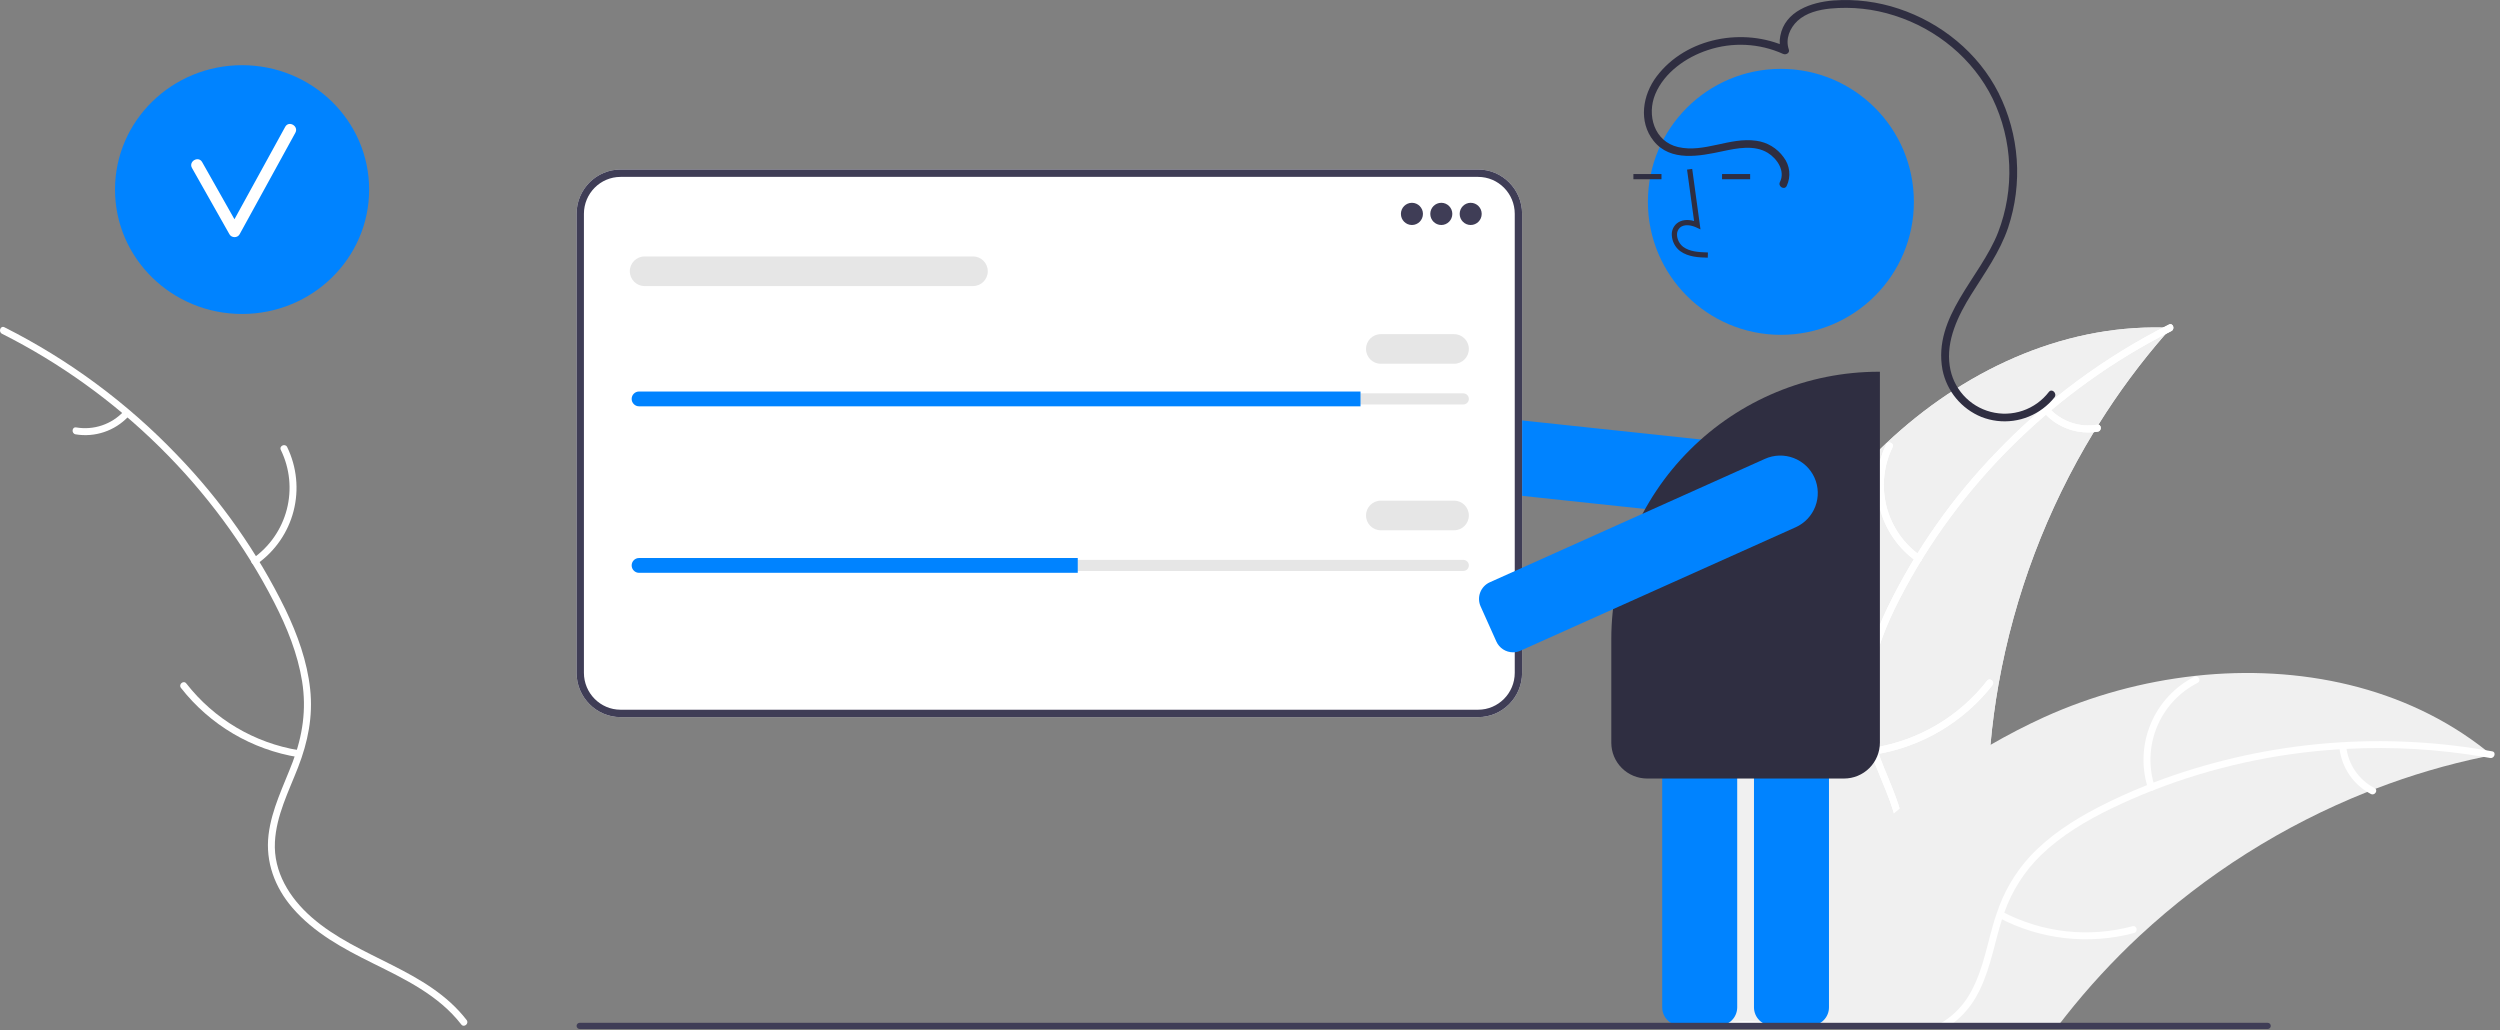 <svg width="250" height="103" viewBox="0 0 250 103" fill="none" xmlns="http://www.w3.org/2000/svg">
<rect x="0" y="0" width="250" height="103" fill="#808080" stroke="none"/>
<g clip-path="url(#clip0_1_155)">
<path d="M24.208 31.397C31.225 31.397 36.914 25.828 36.914 18.958C36.914 12.088 31.225 6.519 24.208 6.519C17.19 6.519 11.501 12.088 11.501 18.958C11.501 25.828 17.19 31.397 24.208 31.397Z" fill="#0083FF"/>
<path d="M28.52 12.684C26.829 15.764 25.137 18.845 23.445 21.925C22.367 20.02 21.295 18.112 20.214 16.208C19.841 15.551 18.826 16.142 19.2 16.801C20.453 19.008 21.693 21.221 22.945 23.428C23.16 23.805 23.748 23.814 23.96 23.428C25.818 20.044 27.676 16.66 29.535 13.277C29.899 12.614 28.885 12.02 28.52 12.684Z" fill="white"/>
<path d="M217.105 32.779C216.919 32.985 216.737 33.191 216.557 33.399L216.554 33.402C214.077 36.24 211.831 39.272 209.837 42.469C209.68 42.717 209.527 42.967 209.375 43.217C204.673 50.953 201.446 59.493 199.857 68.406C199.855 68.421 199.852 68.434 199.849 68.45C199.495 70.45 199.227 72.463 199.046 74.489C198.903 76.062 198.814 77.639 198.78 79.22C198.634 85.838 199.163 93.213 194.858 98.24C193.242 100.128 191.09 101.448 188.738 102.28C188.03 102.53 187.307 102.737 186.573 102.9H175.068C174.912 102.88 174.755 102.856 174.596 102.832C173.629 102.689 172.664 102.53 171.699 102.371L171.644 102.363L171.506 102.407L170.666 102.682C170.666 102.655 170.664 102.629 170.664 102.603C170.661 102.556 170.659 102.507 170.659 102.459C170.656 102.4 170.653 102.34 170.651 102.28C170.648 102.22 170.645 102.162 170.645 102.102C170.64 102.003 170.635 101.901 170.635 101.8C170.077 86.305 171.663 70.275 179.084 56.681C181.602 52.081 184.827 47.906 188.642 44.307C196.23 37.16 206.019 32.518 216.312 32.752C216.576 32.758 216.839 32.766 217.105 32.779Z" fill="#F0F0F0"/>
<path d="M217.105 32.779C216.919 32.985 216.737 33.191 216.557 33.399L216.554 33.402C214.077 36.24 211.831 39.272 209.837 42.469C209.68 42.717 209.527 42.967 209.375 43.217C204.673 50.953 201.446 59.493 199.857 68.406C199.855 68.421 199.852 68.434 199.849 68.45C199.495 70.45 199.227 72.463 199.046 74.489C198.903 76.062 198.814 77.639 198.78 79.22C198.634 85.838 199.163 93.213 194.858 98.24C193.242 100.128 191.09 101.448 188.738 102.28C188.03 102.53 187.307 102.737 186.573 102.9H175.068C174.912 102.88 174.755 102.856 174.596 102.832C173.629 102.689 172.664 102.53 171.699 102.371L171.644 102.363L171.506 102.407L170.666 102.682C170.666 102.655 170.664 102.629 170.664 102.603C170.661 102.556 170.659 102.507 170.659 102.459C170.656 102.4 170.653 102.34 170.651 102.28C170.648 102.22 170.645 102.162 170.645 102.102C170.64 102.003 170.635 101.901 170.635 101.8C170.077 86.305 171.663 70.275 179.084 56.681C181.602 52.081 184.827 47.906 188.642 44.307C196.23 37.16 206.019 32.518 216.312 32.752C216.576 32.758 216.839 32.766 217.105 32.779Z" fill="#F0F0F0"/>
<path d="M217.134 33.108C205.585 38.915 195.817 48.45 189.919 59.974C188.644 62.465 187.567 65.103 187.125 67.881C186.683 70.66 187.071 73.291 188.063 75.906C188.97 78.297 190.174 80.637 190.484 83.206C190.81 85.915 189.855 88.469 188.094 90.513C185.938 93.014 183.012 94.591 180.096 96.034C176.86 97.637 173.472 99.25 171.211 102.176C170.936 102.53 170.403 102.084 170.676 101.73C174.611 96.64 181.479 95.578 186.182 91.452C188.377 89.526 190.005 86.928 189.847 83.919C189.709 81.287 188.47 78.873 187.531 76.461C186.545 73.927 186.031 71.372 186.322 68.648C186.619 65.861 187.595 63.175 188.801 60.662C191.578 54.984 195.231 49.777 199.625 45.233C204.612 40.02 210.453 35.697 216.898 32.454C217.297 32.253 217.531 32.908 217.134 33.108Z" fill="white"/>
<path d="M191.639 56.127C189.831 54.852 188.535 52.977 187.982 50.835C187.43 48.693 187.657 46.424 188.622 44.434C188.819 44.032 189.453 44.319 189.256 44.722C188.354 46.573 188.142 48.686 188.661 50.68C189.18 52.673 190.393 54.416 192.084 55.592C192.451 55.849 192.004 56.382 191.639 56.127Z" fill="white"/>
<path d="M187.444 74.755C191.906 74.024 195.929 71.638 198.71 68.073C198.985 67.719 199.519 68.165 199.244 68.518C196.343 72.223 192.152 74.697 187.507 75.447C187.064 75.519 187.003 74.826 187.444 74.755Z" fill="white"/>
<path d="M204.97 40.87C205.567 41.508 206.313 41.989 207.142 42.268C207.97 42.548 208.855 42.617 209.717 42.47C210.158 42.393 210.219 43.086 209.78 43.163C208.826 43.321 207.849 43.243 206.933 42.937C206.018 42.63 205.191 42.104 204.525 41.404C204.456 41.343 204.414 41.259 204.406 41.168C204.398 41.077 204.424 40.986 204.481 40.914C204.54 40.843 204.625 40.799 204.716 40.791C204.808 40.783 204.899 40.811 204.97 40.87Z" fill="white"/>
<path d="M217.134 33.108C205.585 38.915 195.817 48.45 189.919 59.974C188.644 62.465 187.567 65.103 187.125 67.881C186.683 70.66 187.071 73.291 188.063 75.906C188.97 78.297 190.174 80.637 190.484 83.206C190.81 85.915 189.855 88.469 188.094 90.513C185.938 93.014 183.012 94.591 180.096 96.034C176.86 97.637 173.472 99.25 171.211 102.176C170.936 102.53 170.403 102.084 170.676 101.73C174.611 96.64 181.479 95.578 186.182 91.452C188.377 89.526 190.005 86.928 189.847 83.919C189.709 81.287 188.47 78.873 187.531 76.461C186.545 73.927 186.031 71.372 186.322 68.648C186.619 65.861 187.595 63.175 188.801 60.662C191.578 54.984 195.231 49.777 199.625 45.233C204.612 40.02 210.453 35.697 216.898 32.454C217.297 32.253 217.531 32.908 217.134 33.108Z" fill="white"/>
<path d="M191.639 56.127C189.831 54.852 188.535 52.977 187.982 50.835C187.43 48.693 187.657 46.424 188.622 44.434C188.819 44.032 189.453 44.319 189.256 44.722C188.354 46.573 188.142 48.686 188.661 50.68C189.18 52.673 190.393 54.416 192.084 55.592C192.451 55.849 192.004 56.382 191.639 56.127Z" fill="white"/>
<path d="M187.444 74.755C191.906 74.024 195.929 71.638 198.71 68.073C198.985 67.719 199.519 68.165 199.244 68.518C196.343 72.223 192.152 74.697 187.507 75.447C187.064 75.519 187.003 74.826 187.444 74.755Z" fill="white"/>
<path d="M204.97 40.87C205.567 41.508 206.313 41.989 207.142 42.268C207.97 42.548 208.855 42.617 209.717 42.47C210.158 42.393 210.219 43.086 209.78 43.163C208.826 43.321 207.849 43.243 206.933 42.937C206.018 42.63 205.191 42.104 204.525 41.404C204.456 41.343 204.414 41.259 204.406 41.168C204.398 41.077 204.424 40.986 204.481 40.914C204.54 40.843 204.625 40.799 204.716 40.791C204.808 40.783 204.899 40.811 204.97 40.87Z" fill="white"/>
<path d="M249.188 75.516C248.914 75.571 248.645 75.624 248.371 75.686C248.369 75.686 248.364 75.689 248.361 75.689C244.677 76.458 241.061 77.525 237.549 78.878L237.547 78.881C237.273 78.979 236.996 79.087 236.728 79.194H236.725C228.319 82.541 220.605 87.415 213.973 93.57C213.96 93.583 213.947 93.593 213.934 93.606C213.931 93.611 213.926 93.614 213.923 93.617C213.915 93.625 213.905 93.633 213.897 93.64C211.268 96.095 208.826 98.745 206.596 101.568C206.41 101.803 206.225 102.04 206.04 102.28C205.878 102.485 205.72 102.692 205.558 102.9H170.354C170.411 102.817 170.476 102.731 170.533 102.647C170.533 102.645 170.536 102.645 170.536 102.642C170.577 102.582 170.619 102.525 170.653 102.467C170.656 102.465 170.659 102.462 170.659 102.459C170.671 102.444 170.685 102.426 170.695 102.415C170.724 102.366 170.758 102.324 170.784 102.28C170.79 102.274 170.795 102.266 170.8 102.259C171.423 101.383 172.048 100.507 172.69 99.636V99.633C172.694 99.629 172.698 99.625 172.7 99.62C172.703 99.614 172.703 99.614 172.708 99.612C177.608 92.941 183.105 86.623 189.39 81.34C189.577 81.18 189.768 81.016 189.969 80.863C192.814 78.496 195.847 76.367 199.039 74.495C199.041 74.492 199.044 74.492 199.046 74.489C200.791 73.478 202.588 72.55 204.436 71.706C209.209 69.554 214.29 68.164 219.493 67.589C219.511 67.587 219.527 67.587 219.545 67.584C219.559 67.581 219.571 67.581 219.585 67.579C229.93 66.458 240.517 68.651 248.575 75.021C248.781 75.185 248.982 75.347 249.188 75.516Z" fill="#F0F0F0"/>
<path d="M176.964 102.28C178.263 102.426 179.561 102.66 180.863 102.9H176.117C175.611 102.858 175.105 102.832 174.596 102.832C174.054 102.824 173.511 102.846 172.972 102.9H170.354C170.354 102.903 170.35 102.903 170.35 102.906V102.9C170.358 102.846 170.378 102.795 170.41 102.751C170.441 102.706 170.484 102.671 170.533 102.647C170.556 102.635 170.579 102.625 170.604 102.619C170.625 102.613 170.643 102.608 170.664 102.603C170.946 102.527 171.225 102.462 171.506 102.407C171.571 102.395 171.634 102.381 171.699 102.371C171.887 102.334 172.074 102.306 172.26 102.28C173.821 102.08 175.403 102.08 176.964 102.28Z" fill="white"/>
<path d="M249.013 75.798C248.799 75.759 248.585 75.723 248.371 75.686C243.843 74.915 239.244 74.647 234.657 74.888C234.425 74.898 234.193 74.912 233.961 74.927C227.596 75.317 221.331 76.689 215.386 78.998C215.385 78.999 215.383 79.001 215.381 79.001C215.316 79.022 215.252 79.048 215.191 79.076H215.188C213.806 79.619 212.446 80.214 211.107 80.863C208.59 82.085 206.142 83.543 204.116 85.496C202.452 87.109 201.189 89.088 200.426 91.275C200.345 91.492 200.269 91.713 200.196 91.935C200.142 92.112 200.087 92.289 200.035 92.467C199.317 94.921 198.872 97.515 197.57 99.753C197.004 100.729 196.254 101.588 195.361 102.28C195.072 102.504 194.769 102.711 194.456 102.9H192.91C193.336 102.724 193.748 102.516 194.143 102.28C195.136 101.692 195.987 100.892 196.634 99.938C198.107 97.755 198.571 95.08 199.276 92.59C199.396 92.167 199.524 91.755 199.667 91.348C200.359 89.223 201.5 87.271 203.013 85.624C204.929 83.577 207.326 82.021 209.8 80.74C211.391 79.918 213.029 79.175 214.7 78.51C214.916 78.424 215.133 78.338 215.352 78.255C225.94 74.233 237.41 73.116 248.574 75.021C248.791 75.055 249.005 75.094 249.219 75.133C249.657 75.214 249.449 75.876 249.013 75.798Z" fill="white"/>
<path d="M214.797 78.827C214.121 76.721 214.216 74.443 215.064 72.4C215.913 70.358 217.459 68.683 219.429 67.675C219.827 67.473 220.161 68.084 219.761 68.286C217.926 69.221 216.485 70.781 215.699 72.685C214.913 74.589 214.834 76.711 215.475 78.669C215.614 79.094 214.935 79.25 214.797 78.827Z" fill="white"/>
<path d="M200.232 91.175C204.235 93.278 208.884 93.795 213.251 92.622C213.683 92.506 213.842 93.183 213.41 93.3C208.863 94.511 204.027 93.963 199.866 91.766C199.469 91.556 199.838 90.966 200.232 91.175Z" fill="white"/>
<path d="M234.628 74.671C234.72 75.541 235.026 76.374 235.519 77.096C236.013 77.818 236.677 78.406 237.454 78.807C237.853 79.011 237.484 79.601 237.087 79.398C236.231 78.95 235.498 78.3 234.951 77.504C234.404 76.708 234.061 75.79 233.95 74.83C233.932 74.74 233.949 74.648 233.998 74.57C234.045 74.492 234.122 74.436 234.21 74.412C234.3 74.392 234.394 74.407 234.472 74.456C234.55 74.504 234.607 74.582 234.628 74.671Z" fill="white"/>
<path d="M177.365 52.249C177.229 52.249 177.094 52.242 176.96 52.227L146.976 49.026C146.737 49 146.507 48.928 146.296 48.813C146.085 48.699 145.9 48.544 145.749 48.357C145.599 48.171 145.486 47.956 145.419 47.726C145.351 47.496 145.329 47.255 145.355 47.017L145.777 43.06L145.781 43.061C145.864 42.607 146.114 42.2 146.484 41.924C146.853 41.647 147.314 41.52 147.772 41.569L177.756 44.77C178.71 44.872 179.588 45.336 180.211 46.066C180.834 46.796 181.152 47.737 181.102 48.695C181.052 49.653 180.637 50.555 179.941 51.217C179.246 51.877 178.324 52.247 177.365 52.249Z" fill="#0083FF"/>
<path d="M181.073 102.561H177.224C176.74 102.561 176.276 102.368 175.933 102.026C175.591 101.684 175.399 101.22 175.398 100.736V68.657C175.399 68.173 175.591 67.709 175.933 67.367C176.276 67.025 176.74 66.832 177.224 66.832H181.073C181.557 66.832 182.021 67.025 182.363 67.367C182.705 67.709 182.898 68.173 182.898 68.657V100.736C182.898 101.22 182.705 101.684 182.363 102.026C182.021 102.368 181.557 102.561 181.073 102.561Z" fill="#0083FF"/>
<path d="M171.895 102.561H168.047C167.563 102.561 167.099 102.368 166.757 102.026C166.414 101.684 166.222 101.22 166.221 100.736V68.657C166.222 68.173 166.414 67.709 166.757 67.367C167.099 67.025 167.563 66.832 168.047 66.832H171.895C172.38 66.832 172.844 67.025 173.186 67.367C173.528 67.709 173.72 68.173 173.721 68.657V100.736C173.72 101.22 173.528 101.684 173.186 102.026C172.844 102.368 172.38 102.561 171.895 102.561Z" fill="#0083FF"/>
<path d="M178.089 33.484C185.434 33.484 191.388 27.53 191.388 20.185C191.388 12.84 185.434 6.886 178.089 6.886C170.744 6.886 164.789 12.84 164.789 20.185C164.789 27.53 170.744 33.484 178.089 33.484Z" fill="#0083FF"/>
<path d="M170.777 25.768C169.915 25.744 168.842 25.714 168.016 25.11C167.769 24.923 167.567 24.684 167.423 24.411C167.279 24.137 167.197 23.835 167.181 23.527C167.166 23.307 167.202 23.087 167.286 22.884C167.37 22.681 167.501 22.5 167.666 22.355C168.098 21.99 168.728 21.904 169.408 22.104L168.704 16.96L169.221 16.89L170.048 22.937L169.617 22.739C169.116 22.509 168.43 22.393 168.003 22.753C167.898 22.848 167.817 22.965 167.765 23.096C167.712 23.227 167.691 23.368 167.702 23.508C167.715 23.738 167.777 23.962 167.884 24.166C167.992 24.37 168.141 24.548 168.323 24.689C168.967 25.159 169.822 25.219 170.792 25.247L170.777 25.768Z" fill="#2F2E41"/>
<path d="M166.148 17.404H163.34V17.925H166.148V17.404Z" fill="#2F2E41"/>
<path d="M175.015 17.404H172.206V17.925H175.015V17.404Z" fill="#2F2E41"/>
<path d="M147.778 70.291H61.828C60.777 70.289 59.769 69.872 59.026 69.128C58.283 68.385 57.865 67.378 57.864 66.327V24.447C57.865 23.396 58.283 22.389 59.026 21.645C59.769 20.902 60.777 20.484 61.828 20.483H147.778C148.829 20.484 149.837 20.902 150.58 21.645C151.323 22.389 151.741 23.396 151.742 24.447V66.327C151.741 67.378 151.323 68.385 150.58 69.128C149.837 69.872 148.829 70.289 147.778 70.291Z" fill="#CACACA"/>
<path d="M138.904 47.212H68.971C68.518 47.212 68.075 47.071 67.705 46.81C67.334 46.548 67.053 46.179 66.9 45.752L58.985 23.546C58.867 23.214 58.83 22.859 58.877 22.511C58.925 22.162 59.056 21.83 59.258 21.542C59.461 21.254 59.73 21.02 60.042 20.857C60.354 20.695 60.7 20.61 61.053 20.61L148.471 20.488H148.474C148.838 20.488 149.196 20.578 149.516 20.75C149.837 20.923 150.109 21.172 150.309 21.476C150.509 21.779 150.631 22.128 150.663 22.49C150.696 22.852 150.637 23.217 150.495 23.552L150.375 23.5L150.495 23.552L140.925 45.88C140.756 46.276 140.474 46.613 140.115 46.85C139.755 47.087 139.335 47.213 138.904 47.212Z" fill="#E4E4E4"/>
<path d="M88.797 64.378H64.682C64.087 64.378 63.518 64.142 63.097 63.722C62.677 63.302 62.441 62.732 62.441 62.138C62.441 61.544 62.677 60.974 63.097 60.554C63.518 60.134 64.087 59.898 64.682 59.898H88.797C89.391 59.898 89.961 60.134 90.381 60.554C90.801 60.974 91.037 61.544 91.037 62.138C91.037 62.732 90.801 63.302 90.381 63.722C89.961 64.142 89.391 64.378 88.797 64.378Z" fill="#F2F2F2"/>
<path d="M184.407 77.853H164.712C163.762 77.852 162.852 77.475 162.18 76.803C161.508 76.131 161.131 75.221 161.13 74.271V63.902C161.138 56.815 163.956 50.021 168.967 45.01C173.979 39.999 180.772 37.181 187.859 37.173H187.99V74.271C187.988 75.221 187.611 76.131 186.939 76.803C186.268 77.475 185.357 77.852 184.407 77.853Z" fill="#2F2E41"/>
<path d="M178.669 18.595C178.888 18.136 178.975 17.625 178.921 17.118C178.867 16.612 178.675 16.131 178.364 15.727C178.044 15.277 177.634 14.899 177.161 14.614C176.688 14.329 176.161 14.146 175.613 14.074C172.982 13.695 170.428 15.309 167.814 14.707C165.421 14.157 164.654 11.5 165.53 9.406C166.435 7.244 168.61 5.721 170.777 5.01C173.246 4.185 175.935 4.321 178.308 5.39C178.589 5.521 179.004 5.3 178.883 4.948C178.521 3.908 178.976 2.804 179.757 2.081C180.626 1.276 181.873 0.975 183.02 0.858C185.194 0.649 187.389 0.889 189.467 1.562C193.673 2.899 197.315 5.884 199.266 9.864C200.265 11.939 200.829 14.196 200.922 16.497C201.015 18.798 200.636 21.094 199.808 23.243C198.033 27.78 193.268 31.659 194.249 36.982C194.459 38.029 194.924 39.007 195.603 39.829C196.283 40.652 197.155 41.293 198.143 41.696C199.153 42.092 200.246 42.223 201.32 42.077C202.395 41.931 203.414 41.514 204.281 40.864C204.715 40.542 205.105 40.166 205.441 39.745C205.751 39.354 205.201 38.797 204.889 39.192C204.223 40.059 203.317 40.711 202.283 41.066C201.249 41.421 200.134 41.464 199.076 41.188C198.018 40.913 197.065 40.332 196.335 39.517C195.607 38.703 195.133 37.692 194.976 36.61C194.581 34.046 195.816 31.546 197.132 29.437C198.484 27.27 199.979 25.215 200.81 22.773C201.544 20.572 201.837 18.247 201.672 15.933C201.507 13.619 200.887 11.359 199.849 9.284C197.818 5.275 194.107 2.272 189.863 0.868C187.764 0.167 185.547 -0.113 183.34 0.047C181.129 0.219 178.486 1.11 178.027 3.602C177.924 4.12 177.959 4.656 178.128 5.156L178.703 4.714C174.375 2.702 168.616 3.74 165.666 7.638C164.258 9.497 163.825 12.165 165.363 14.093C167.051 16.211 169.987 15.609 172.271 15.122C173.709 14.815 175.444 14.465 176.78 15.286C177.714 15.86 178.55 17.102 177.993 18.201C177.766 18.649 178.441 19.045 178.669 18.595V18.595Z" fill="#2F2E41"/>
<path d="M227.077 102.59C227.077 102.631 227.069 102.671 227.053 102.709C227.038 102.746 227.015 102.781 226.986 102.81C226.957 102.838 226.923 102.861 226.886 102.877C226.847 102.892 226.807 102.901 226.766 102.9H57.968C57.886 102.9 57.807 102.867 57.749 102.809C57.691 102.751 57.658 102.673 57.658 102.59C57.658 102.508 57.691 102.429 57.749 102.37C57.807 102.312 57.886 102.28 57.968 102.28H226.766C226.807 102.28 226.847 102.288 226.886 102.303C226.923 102.318 226.957 102.341 226.986 102.37C227.015 102.399 227.038 102.433 227.053 102.471C227.069 102.509 227.077 102.549 227.077 102.59Z" fill="#3F3D56"/>
<path d="M104.673 52.689C107.697 52.689 110.149 50.237 110.149 47.212C110.149 44.188 107.697 41.736 104.673 41.736C101.648 41.736 99.196 44.188 99.196 47.212C99.196 50.237 101.648 52.689 104.673 52.689Z" fill="#3F3D56"/>
<path d="M147.812 71.713H62.056C59.631 71.713 57.658 69.725 57.658 67.281V21.382C57.658 18.938 59.631 16.95 62.056 16.95H147.812C150.237 16.95 152.209 18.938 152.209 21.382V67.281C152.209 69.725 150.237 71.713 147.812 71.713Z" fill="white"/>
<path d="M147.812 71.713H62.056C59.631 71.713 57.658 69.725 57.658 67.281V21.382C57.658 18.938 59.631 16.95 62.056 16.95H147.812C150.237 16.95 152.209 18.938 152.209 21.382V67.281C152.209 69.725 150.237 71.713 147.812 71.713ZM62.056 17.69C60.036 17.69 58.392 19.346 58.392 21.382V67.281C58.392 69.317 60.036 70.972 62.056 70.972H147.812C149.832 70.972 151.475 69.317 151.475 67.281V21.382C151.475 19.346 149.832 17.69 147.812 17.69H62.056Z" fill="#3F3D56"/>
<path d="M141.193 22.5C141.801 22.5 142.295 22.003 142.295 21.39C142.295 20.777 141.801 20.28 141.193 20.28C140.584 20.28 140.091 20.777 140.091 21.39C140.091 22.003 140.584 22.5 141.193 22.5Z" fill="#3F3D56"/>
<path d="M144.131 22.5C144.739 22.5 145.232 22.003 145.232 21.39C145.232 20.777 144.739 20.28 144.131 20.28C143.522 20.28 143.029 20.777 143.029 21.39C143.029 22.003 143.522 22.5 144.131 22.5Z" fill="#3F3D56"/>
<path d="M147.068 22.5C147.677 22.5 148.17 22.003 148.17 21.39C148.17 20.777 147.677 20.28 147.068 20.28C146.46 20.28 145.967 20.777 145.967 21.39C145.967 22.003 146.46 22.5 147.068 22.5Z" fill="#3F3D56"/>
<path d="M63.901 39.336C63.597 39.336 63.35 39.585 63.35 39.891C63.35 40.04 63.407 40.178 63.511 40.28C63.616 40.388 63.753 40.446 63.901 40.446H146.334C146.638 40.446 146.885 40.197 146.885 39.891C146.885 39.742 146.827 39.604 146.724 39.502C146.619 39.394 146.482 39.336 146.334 39.336H63.901Z" fill="#E6E6E6"/>
<path d="M136.051 39.151V40.631H63.901C63.699 40.631 63.515 40.55 63.383 40.413C63.247 40.28 63.166 40.095 63.166 39.891C63.166 39.484 63.497 39.151 63.901 39.151H136.051Z" fill="#0083FF"/>
<path d="M145.416 36.376H138.071C137.261 36.376 136.602 35.712 136.602 34.896C136.602 34.08 137.261 33.416 138.071 33.416H145.416C146.226 33.416 146.885 34.08 146.885 34.896C146.885 35.712 146.226 36.376 145.416 36.376Z" fill="#E6E6E6"/>
<path d="M97.309 28.606H64.452C63.642 28.606 62.982 27.942 62.982 27.126C62.982 26.309 63.642 25.646 64.452 25.646H97.309C98.119 25.646 98.778 26.309 98.778 27.126C98.778 27.942 98.119 28.606 97.309 28.606Z" fill="#E6E6E6"/>
<path d="M63.901 55.987C63.597 55.987 63.35 56.236 63.35 56.542C63.35 56.691 63.407 56.829 63.511 56.931C63.616 57.039 63.753 57.097 63.901 57.097H146.334C146.638 57.097 146.885 56.848 146.885 56.542C146.885 56.393 146.827 56.255 146.724 56.153C146.619 56.045 146.482 55.987 146.334 55.987H63.901Z" fill="#E6E6E6"/>
<path d="M107.775 55.802V57.282H63.901C63.699 57.282 63.515 57.2 63.383 57.064C63.247 56.93 63.166 56.745 63.166 56.542C63.166 56.135 63.497 55.802 63.901 55.802H107.775Z" fill="#0083FF"/>
<path d="M145.416 53.027H138.071C137.261 53.027 136.602 52.363 136.602 51.547C136.602 50.73 137.261 50.067 138.071 50.067H145.416C146.226 50.067 146.885 50.73 146.885 51.547C146.885 52.363 146.226 53.027 145.416 53.027Z" fill="#E6E6E6"/>
<path d="M151.302 65.231C150.95 65.231 150.605 65.129 150.31 64.937C150.015 64.746 149.78 64.473 149.636 64.152L148.061 60.64C147.863 60.199 147.849 59.697 148.021 59.244C148.193 58.792 148.538 58.426 148.979 58.228L176.492 45.886C176.941 45.684 177.426 45.572 177.918 45.557C178.411 45.543 178.901 45.626 179.361 45.801C179.822 45.976 180.243 46.24 180.602 46.578C180.961 46.916 181.249 47.321 181.45 47.771C181.652 48.22 181.763 48.705 181.777 49.198C181.791 49.69 181.708 50.181 181.533 50.641C181.358 51.101 181.093 51.523 180.755 51.881C180.416 52.239 180.011 52.527 179.561 52.728L152.048 65.07C151.814 65.177 151.559 65.231 151.302 65.231Z" fill="#0083FF"/>
<path d="M0.205 33.38C11.753 39.187 21.521 48.721 27.42 60.246C28.695 62.737 29.772 65.375 30.213 68.153C30.655 70.932 30.268 73.563 29.276 76.178C28.369 78.568 27.165 80.909 26.855 83.478C26.529 86.186 27.483 88.74 29.245 90.784C31.401 93.286 34.328 94.863 37.243 96.306C40.479 97.909 43.867 99.522 46.128 102.447C46.402 102.801 46.936 102.356 46.663 102.002C42.728 96.912 35.86 95.85 31.157 91.723C28.962 89.798 27.334 87.2 27.492 84.191C27.629 81.559 28.869 79.145 29.808 76.732C30.794 74.199 31.308 71.644 31.017 68.919C30.72 66.133 29.744 63.447 28.538 60.934C25.761 55.255 22.108 50.049 17.714 45.505C12.727 40.291 6.885 35.969 0.441 32.725C0.042 32.525 -0.192 33.18 0.205 33.38H0.205Z" fill="white"/>
<path d="M25.7 56.399C27.508 55.124 28.804 53.248 29.357 51.106C29.909 48.965 29.682 46.696 28.717 44.706C28.52 44.304 27.886 44.591 28.083 44.993C28.986 46.845 29.197 48.958 28.678 50.952C28.159 52.945 26.945 54.687 25.255 55.864C24.888 56.12 25.335 56.653 25.7 56.399Z" fill="white"/>
<path d="M29.895 75.027C25.433 74.295 21.41 71.91 18.629 68.344C18.354 67.991 17.82 68.436 18.095 68.79C20.996 72.495 25.187 74.969 29.832 75.719C30.275 75.791 30.336 75.097 29.895 75.027Z" fill="white"/>
<path d="M12.369 41.141C11.772 41.78 11.026 42.261 10.197 42.54C9.369 42.819 8.484 42.889 7.622 42.742C7.181 42.665 7.121 43.358 7.56 43.434C8.512 43.593 9.489 43.515 10.405 43.208C11.321 42.902 12.148 42.376 12.814 41.676C12.882 41.615 12.925 41.531 12.933 41.44C12.941 41.349 12.915 41.258 12.858 41.186C12.799 41.115 12.714 41.071 12.623 41.063C12.531 41.054 12.44 41.083 12.369 41.141Z" fill="white"/>
</g>
<defs>
<clipPath id="clip0_1_155">
<rect width="250" height="102.906" fill="white"/>
</clipPath>
</defs>
</svg>
